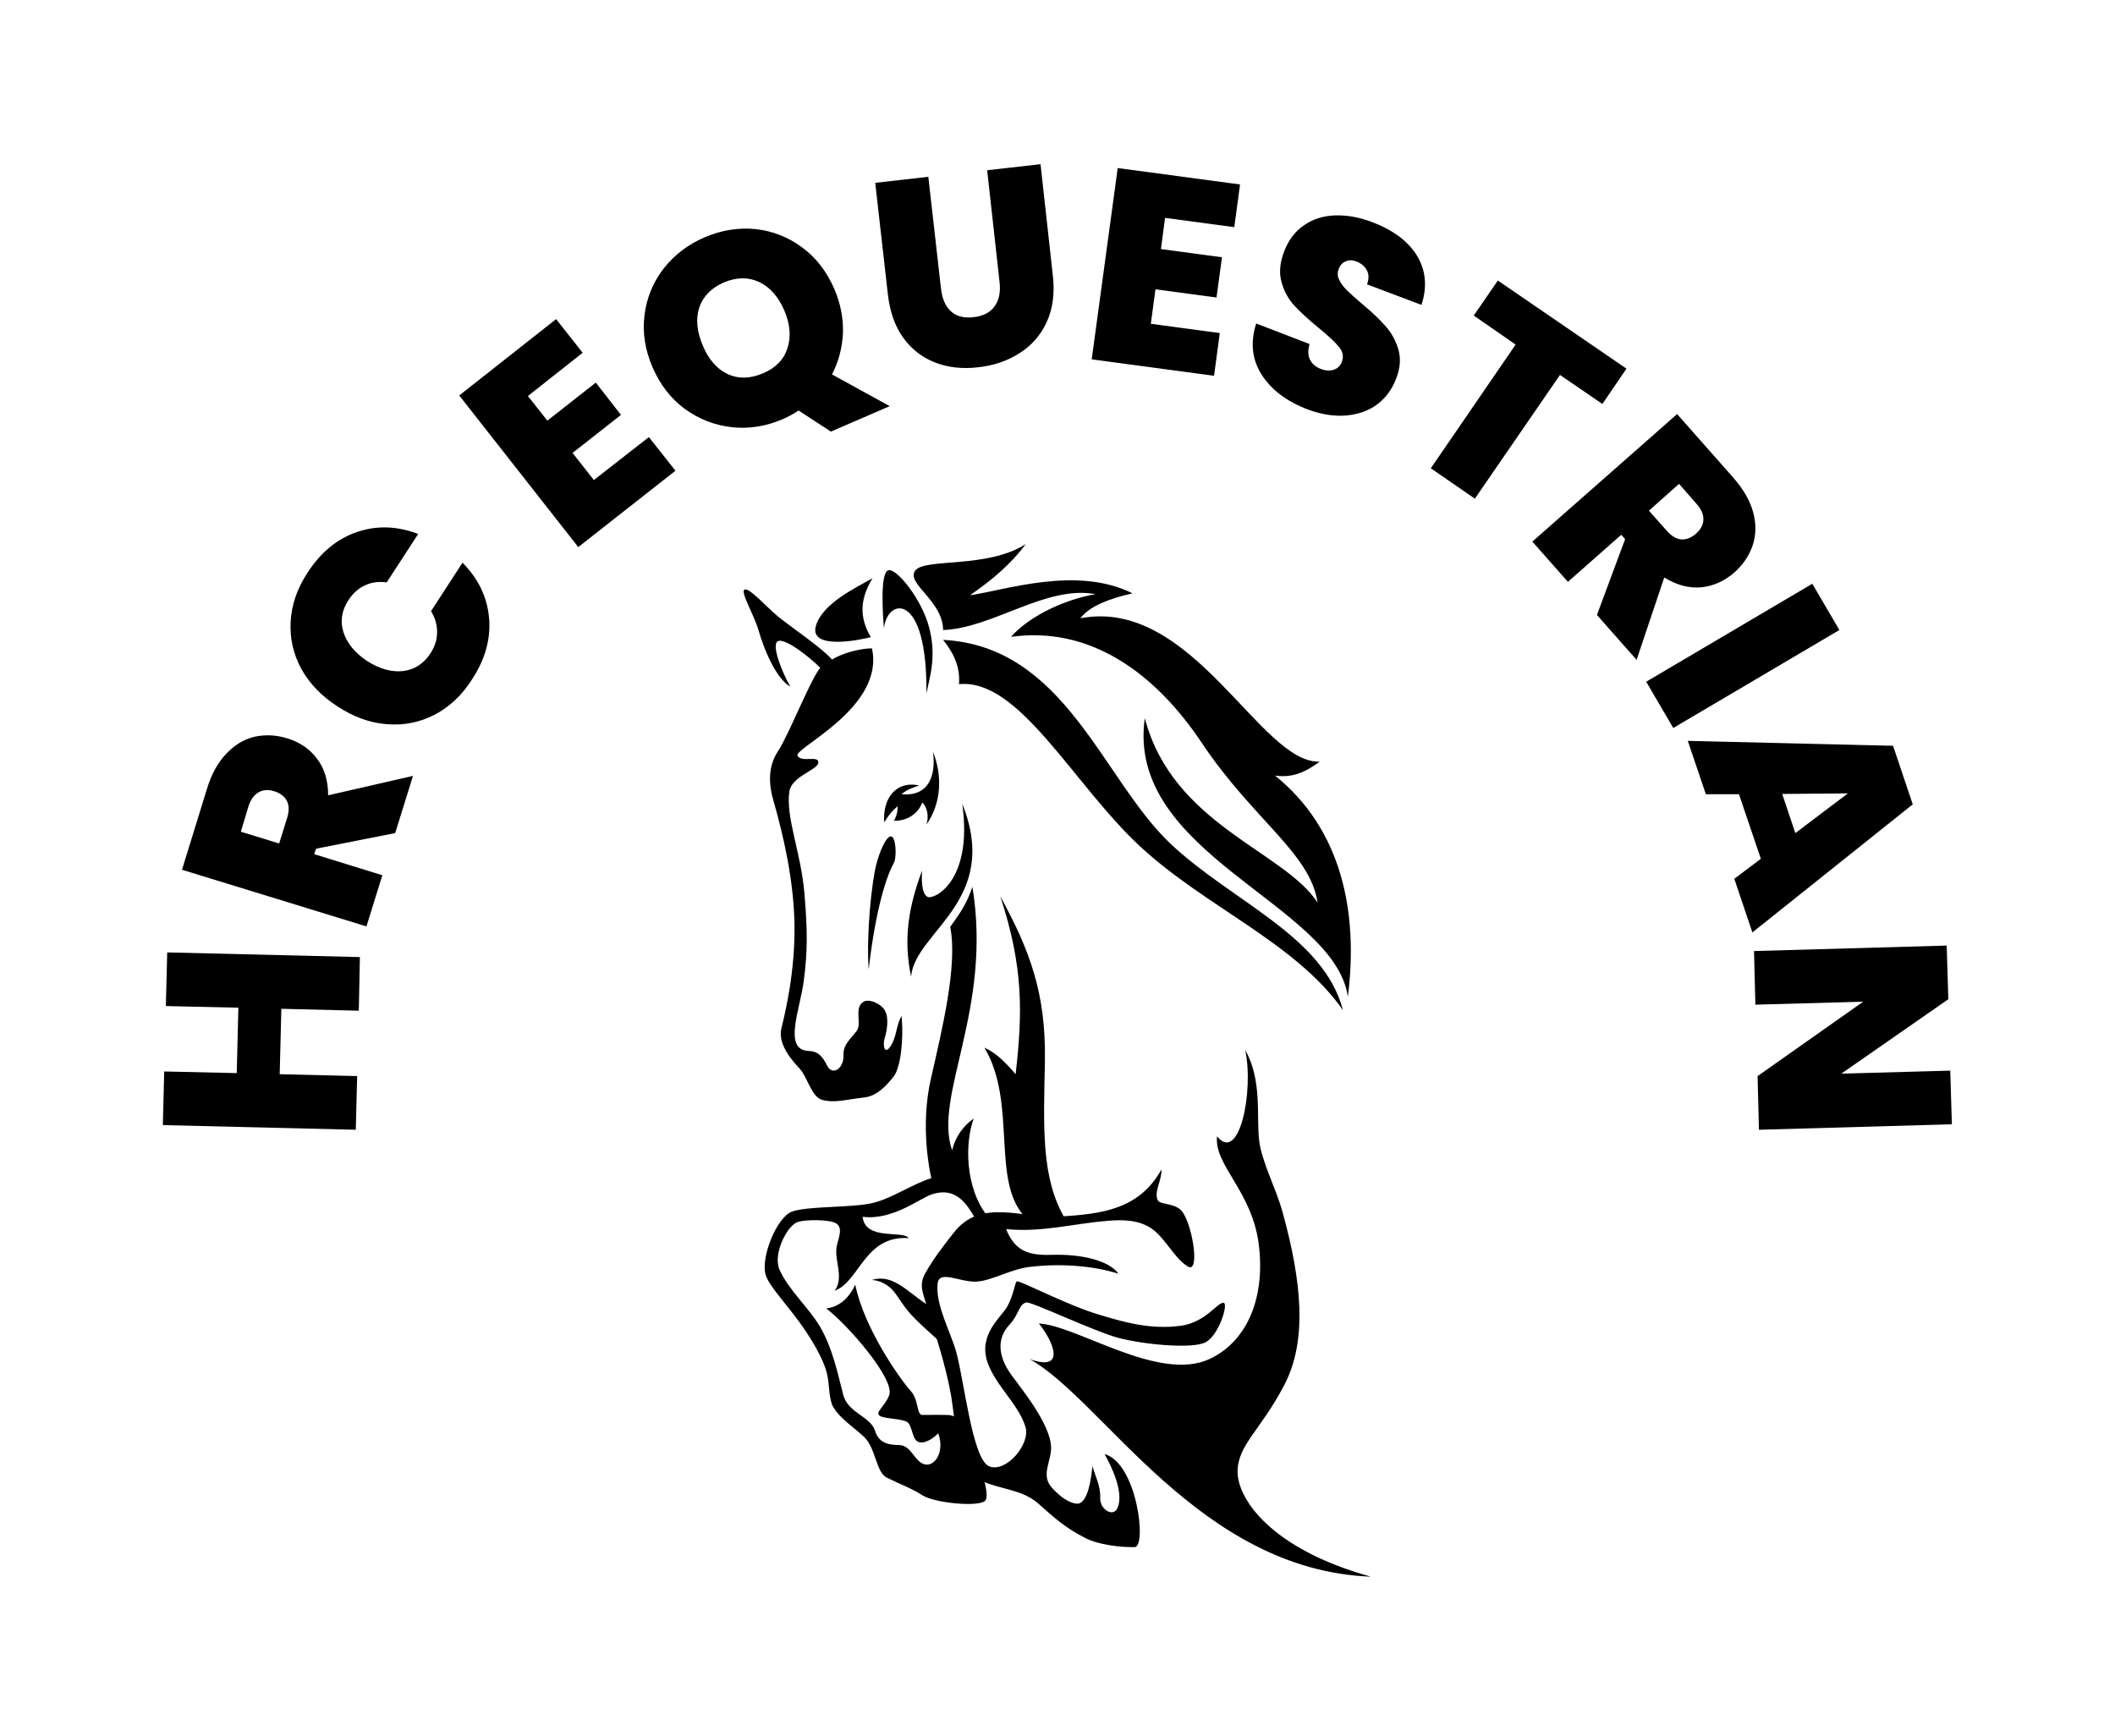 <svg xmlns="http://www.w3.org/2000/svg" version="1.1" xmlns:xlink="http://www.w3.org/1999/xlink" viewBox="0 0 7.728 6.344"><g transform="matrix(1,0,0,1,2.717,1.988)"><g><path d=" M -2.106 1.492 L -1.402 1.509 L -1.406 1.705 L -1.689 1.698 L -1.695 1.937 L -1.412 1.944 L -1.417 2.14 L -2.122 2.123 L -2.117 1.927 L -1.852 1.933 L -1.846 1.694 L -2.111 1.688 L -2.106 1.492 M -1.273 1.056 L -1.562 1.113 L -1.569 1.133 L -1.32 1.21 L -1.378 1.397 L -2.052 1.19 L -1.961 0.895 Q -1.936 0.813 -1.89 0.766 Q -1.845 0.718 -1.787 0.704 Q -1.728 0.691 -1.667 0.71 Q -1.598 0.731 -1.558 0.785 Q -1.518 0.838 -1.518 0.918 L -1.208 0.847 L -1.273 1.056 M -1.697 1.094 L -1.668 1.001 Q -1.656 0.963 -1.669 0.938 Q -1.681 0.914 -1.715 0.903 Q -1.748 0.893 -1.772 0.907 Q -1.797 0.921 -1.809 0.958 L -1.837 1.051 L -1.697 1.094 M -1.616 0.456 Q -1.66 0.375 -1.655 0.283 Q -1.65 0.191 -1.593 0.104 Q -1.521 -0.007 -1.413 -0.044 Q -1.305 -0.081 -1.189 -0.037 L -1.304 0.14 Q -1.348 0.134 -1.384 0.151 Q -1.42 0.168 -1.444 0.205 Q -1.481 0.262 -1.462 0.322 Q -1.443 0.382 -1.376 0.427 Q -1.307 0.471 -1.244 0.464 Q -1.181 0.456 -1.144 0.399 Q -1.12 0.362 -1.12 0.323 Q -1.119 0.283 -1.142 0.245 L -1.027 0.068 Q -0.94 0.156 -0.93 0.27 Q -0.92 0.384 -0.992 0.494 Q -1.048 0.582 -1.13 0.624 Q -1.212 0.666 -1.304 0.658 Q -1.396 0.651 -1.484 0.593 Q -1.571 0.537 -1.616 0.456 M -0.788 -0.541 L -0.717 -0.451 L -0.54 -0.59 L -0.448 -0.472 L -0.625 -0.333 L -0.547 -0.234 L -0.346 -0.391 L -0.249 -0.268 L -0.604 0.011 L -1.039 -0.543 L -0.685 -0.822 L -0.588 -0.699 L -0.788 -0.541 M 0.319 -0.411 L 0.201 -0.488 Q 0.174 -0.47 0.142 -0.456 Q 0.051 -0.417 -0.043 -0.427 Q -0.138 -0.438 -0.215 -0.494 Q -0.292 -0.551 -0.333 -0.647 Q -0.374 -0.742 -0.362 -0.837 Q -0.35 -0.932 -0.292 -1.007 Q -0.233 -1.082 -0.142 -1.121 Q -0.051 -1.16 0.043 -1.151 Q 0.137 -1.141 0.214 -1.084 Q 0.291 -1.027 0.332 -0.931 Q 0.366 -0.851 0.363 -0.77 Q 0.359 -0.689 0.323 -0.62 L 0.534 -0.504 L 0.319 -0.411 M -0.058 -0.621 Q 0.001 -0.594 0.071 -0.624 Q 0.14 -0.653 0.16 -0.715 Q 0.181 -0.778 0.149 -0.853 Q 0.116 -0.93 0.056 -0.958 Q -0.003 -0.985 -0.072 -0.956 Q -0.141 -0.926 -0.162 -0.864 Q -0.182 -0.803 -0.149 -0.725 Q -0.117 -0.649 -0.058 -0.621 M 0.675 -1.342 L 0.721 -0.936 Q 0.727 -0.879 0.757 -0.851 Q 0.787 -0.823 0.84 -0.829 Q 0.894 -0.835 0.918 -0.87 Q 0.942 -0.904 0.935 -0.96 L 0.89 -1.366 L 1.085 -1.388 L 1.13 -0.981 Q 1.141 -0.885 1.108 -0.812 Q 1.075 -0.74 1.009 -0.698 Q 0.942 -0.655 0.857 -0.646 Q 0.771 -0.636 0.701 -0.663 Q 0.63 -0.69 0.584 -0.753 Q 0.538 -0.816 0.527 -0.914 L 0.481 -1.32 L 0.675 -1.342 M 1.54 -1.192 L 1.525 -1.078 L 1.748 -1.048 L 1.728 -0.901 L 1.505 -0.931 L 1.488 -0.805 L 1.74 -0.771 L 1.719 -0.615 L 1.272 -0.675 L 1.367 -1.374 L 1.814 -1.314 L 1.793 -1.158 L 1.54 -1.192 M 1.893 -0.619 Q 1.84 -0.702 1.873 -0.806 L 2.068 -0.731 Q 2.058 -0.696 2.07 -0.673 Q 2.081 -0.651 2.109 -0.64 Q 2.135 -0.63 2.156 -0.637 Q 2.177 -0.643 2.186 -0.666 Q 2.197 -0.695 2.175 -0.721 Q 2.154 -0.747 2.101 -0.79 Q 2.045 -0.836 2.013 -0.871 Q 1.98 -0.906 1.966 -0.956 Q 1.951 -1.006 1.975 -1.069 Q 1.999 -1.132 2.048 -1.165 Q 2.097 -1.199 2.162 -1.201 Q 2.227 -1.203 2.298 -1.176 Q 2.413 -1.132 2.461 -1.053 Q 2.509 -0.973 2.477 -0.874 L 2.278 -0.949 Q 2.289 -0.979 2.277 -1.001 Q 2.265 -1.023 2.238 -1.033 Q 2.218 -1.041 2.2 -1.033 Q 2.182 -1.026 2.174 -1.004 Q 2.167 -0.985 2.176 -0.966 Q 2.185 -0.947 2.203 -0.929 Q 2.221 -0.911 2.257 -0.88 Q 2.312 -0.835 2.344 -0.798 Q 2.377 -0.762 2.392 -0.713 Q 2.407 -0.664 2.385 -0.606 Q 2.363 -0.547 2.316 -0.511 Q 2.269 -0.476 2.203 -0.47 Q 2.137 -0.464 2.061 -0.492 Q 1.946 -0.536 1.893 -0.619 M 3.226 -0.641 L 3.138 -0.512 L 2.983 -0.618 L 2.672 -0.166 L 2.511 -0.277 L 2.821 -0.729 L 2.668 -0.835 L 2.756 -0.963 L 3.226 -0.641 M 3.118 0.259 L 3.221 -0.018 L 3.207 -0.034 L 3.012 0.138 L 2.882 -0.009 L 3.411 -0.475 L 3.616 -0.243 Q 3.672 -0.179 3.689 -0.116 Q 3.706 -0.052 3.687 0.005 Q 3.668 0.061 3.62 0.104 Q 3.566 0.151 3.499 0.158 Q 3.432 0.164 3.364 0.122 L 3.263 0.423 L 3.118 0.259 M 3.308 -0.122 L 3.372 -0.05 Q 3.398 -0.02 3.426 -0.017 Q 3.453 -0.015 3.48 -0.038 Q 3.506 -0.061 3.507 -0.089 Q 3.508 -0.118 3.482 -0.147 L 3.418 -0.22 L 3.308 -0.122 M 4.004 0.314 L 3.397 0.672 L 3.298 0.503 L 3.905 0.145 L 4.004 0.314 M 3.717 1.15 L 3.637 0.914 L 3.516 0.914 L 3.45 0.719 L 4.2 0.737 L 4.272 0.951 L 3.686 1.419 L 3.62 1.223 L 3.717 1.15 M 3.843 1.056 L 4.035 0.911 L 3.795 0.913 L 3.843 1.056 M 3.71 2.14 L 3.705 1.944 L 4.091 1.672 L 3.697 1.683 L 3.692 1.487 L 4.396 1.467 L 4.402 1.663 L 4.011 1.935 L 4.409 1.924 L 4.415 2.12 L 3.71 2.14" fill="#000000" fill-rule="nonzero"></path></g><g clip-path="url(#SvgjsClipPath1001)"><g clip-path="url(#SvgjsClipPath100075f39305-b7ad-48d2-aa7f-7bf253f34502)"><path d=" M 0.692 0.759 C 0.704 0.849 0.675 0.923 0.577 0.914 C 0.597 0.897 0.615 0.891 0.642 0.882 C 0.552 0.863 0.507 0.936 0.514 1.017 C 0.527 0.994 0.543 0.974 0.563 0.958 C 0.563 0.977 0.559 0.995 0.549 1.011 C 0.59 1.012 0.635 0.992 0.653 0.944 C 0.671 0.962 0.678 0.994 0.668 1.025 C 0.723 0.947 0.727 0.846 0.692 0.759 Z" fill="#000000" transform="matrix(1,0,0,1,0,0)" fill-rule="nonzero"></path></g><g clip-path="url(#SvgjsClipPath100075f39305-b7ad-48d2-aa7f-7bf253f34502)"><path d=" M 0.457 1.554 C 0.448 1.424 0.468 1.237 0.485 1.17 C 0.497 1.124 0.52 1.069 0.538 1.068 C 0.557 1.067 0.561 1.147 0.548 1.167 C 0.536 1.188 0.488 1.288 0.457 1.554 Z" fill="#000000" transform="matrix(1,0,0,1,0,0)" fill-rule="nonzero"></path></g><g clip-path="url(#SvgjsClipPath100075f39305-b7ad-48d2-aa7f-7bf253f34502)"><path d=" M 0.799 0.949 C 0.839 1.234 0.694 1.301 0.672 1.289 C 0.648 1.276 0.651 1.219 0.652 1.193 C 0.605 1.321 0.582 1.437 0.612 1.581 C 0.625 1.416 0.942 1.305 0.799 0.949 Z" fill="#000000" transform="matrix(1,0,0,1,0,0)" fill-rule="nonzero"></path></g><g clip-path="url(#SvgjsClipPath100075f39305-b7ad-48d2-aa7f-7bf253f34502)"><path d=" M 0.678 0.305 C 0.652 0.203 0.558 0.085 0.528 0.096 C 0.499 0.107 0.508 0.253 0.513 0.308 C 0.524 0.196 0.672 0.17 0.668 0.545 C 0.682 0.481 0.705 0.407 0.678 0.305 Z" fill="#000000" transform="matrix(1,0,0,1,0,0)" fill-rule="nonzero"></path></g><g clip-path="url(#SvgjsClipPath100075f39305-b7ad-48d2-aa7f-7bf253f34502)"><path d=" M 0.265 0.296 C 0.235 0.389 0.425 0.351 0.465 0.34 C 0.422 0.268 0.425 0.2 0.471 0.125 C 0.404 0.162 0.29 0.218 0.265 0.296 Z" fill="#000000" transform="matrix(1,0,0,1,0,0)" fill-rule="nonzero"></path></g><g clip-path="url(#SvgjsClipPath100075f39305-b7ad-48d2-aa7f-7bf253f34502)"><path d=" M 0.54 1.83 C 0.515 1.872 0.508 1.832 0.515 1.807 C 0.524 1.779 0.532 1.731 0.516 1.704 C 0.5 1.677 0.456 1.66 0.437 1.673 C 0.402 1.697 0.434 1.751 0.413 1.779 C 0.391 1.809 0.363 1.828 0.365 1.869 C 0.366 1.917 0.325 1.943 0.306 1.907 C 0.287 1.869 0.271 1.853 0.237 1.852 C 0.143 1.848 0.207 1.699 0.22 1.595 C 0.234 1.487 0.234 1.414 0.222 1.273 C 0.209 1.125 0.154 1 0.167 0.905 C 0.175 0.848 0.269 0.827 0.273 0.799 C 0.277 0.77 0.21 0.8 0.197 0.773 C 0.184 0.745 0.517 0.597 0.469 0.381 C 0.426 0.381 0.359 0.399 0.323 0.422 C 0.29 0.382 0.17 0.301 0.125 0.264 C 0.081 0.227 0.021 0.159 0.004 0.166 C -0.014 0.172 0.036 0.253 0.055 0.316 C 0.073 0.38 0.118 0.492 0.171 0.521 C 0.141 0.47 0.098 0.363 0.127 0.354 C 0.156 0.345 0.246 0.417 0.28 0.452 C 0.244 0.495 0.165 0.698 0.125 0.758 C 0.089 0.813 0.091 0.877 0.11 0.941 C 0.144 1.06 0.184 1.227 0.186 1.395 C 0.188 1.563 0.153 1.709 0.138 1.77 C 0.124 1.829 0.18 1.89 0.206 1.918 C 0.234 1.949 0.248 2.021 0.288 2.031 C 0.335 2.043 0.37 2.03 0.441 2.022 C 0.488 2.017 0.522 1.978 0.548 1.946 C 0.573 1.915 0.586 1.813 0.577 1.724 C 0.558 1.758 0.559 1.798 0.54 1.83 Z" fill="#000000" transform="matrix(1,0,0,1,0,0)" fill-rule="nonzero"></path></g><g clip-path="url(#SvgjsClipPath100075f39305-b7ad-48d2-aa7f-7bf253f34502)"><path d=" M 1.805 3.39 C 1.805 3.292 1.888 3.24 1.975 3.074 C 2.062 2.909 2.038 2.691 1.97 2.443 C 1.945 2.352 1.893 2.257 1.884 2.18 C 1.873 2.095 1.896 1.959 1.833 1.849 C 1.865 2 1.811 2.265 1.73 2.164 C 1.718 2.268 1.857 2.364 1.882 2.556 C 1.907 2.746 1.845 2.91 1.704 2.977 C 1.518 3.065 1.217 2.854 1.079 2.848 C 1.129 2.909 1.183 3.027 1.045 2.978 C 1.314 3.127 1.664 3.749 2.292 3.773 C 1.924 3.671 1.805 3.487 1.805 3.39 Z" fill="#000000" transform="matrix(1,0,0,1,0,0)" fill-rule="nonzero"></path></g><g clip-path="url(#SvgjsClipPath100075f39305-b7ad-48d2-aa7f-7bf253f34502)"><path d=" M 1.752 2.772 C 1.728 2.775 1.687 2.843 1.599 2.856 C 1.485 2.872 1.383 2.841 1.297 2.815 C 1.184 2.782 1.006 2.688 0.998 2.694 C 0.991 2.701 0.986 2.745 0.964 2.785 C 0.942 2.825 0.855 2.888 0.892 2.992 C 0.922 3.076 1.006 3.145 1.03 3.226 C 1.049 3.289 0.959 3.394 0.898 3.37 C 0.836 3.346 0.807 3.061 0.777 2.952 C 0.757 2.88 0.7 2.778 0.709 2.702 C 0.714 2.651 0.79 2.697 0.849 2.695 C 0.908 2.692 0.978 2.648 1.047 2.641 C 1.156 2.628 1.274 2.636 1.37 2.666 C 1.333 2.616 1.232 2.594 1.127 2.597 C 1.037 2.6 0.991 2.581 0.959 2.503 C 1.088 2.516 1.204 2.483 1.328 2.473 C 1.383 2.468 1.446 2.468 1.495 2.504 C 1.542 2.539 1.576 2.612 1.624 2.64 C 1.671 2.667 1.637 2.465 1.595 2.431 C 1.567 2.407 1.521 2.414 1.513 2.397 C 1.499 2.366 1.528 2.327 1.527 2.285 C 1.446 2.43 1.312 2.448 1.154 2.457 C 1.015 2.465 0.868 2.388 0.768 2.516 C 0.731 2.563 0.693 2.612 0.664 2.664 C 0.64 2.706 0.655 2.735 0.668 2.779 C 0.7 2.887 0.737 2.994 0.757 3.105 C 0.773 3.19 0.777 3.379 0.868 3.422 C 0.938 3.455 1.017 3.453 1.077 3.506 C 1.134 3.557 1.176 3.595 1.249 3.632 C 1.296 3.656 1.375 3.666 1.429 3.665 C 1.474 3.664 1.438 3.358 1.319 3.325 C 1.344 3.369 1.39 3.464 1.367 3.52 C 1.353 3.558 1.302 3.529 1.303 3.486 C 1.305 3.44 1.285 3.408 1.275 3.369 C 1.271 3.399 1.261 3.513 1.215 3.506 C 1.18 3.501 1.146 3.47 1.124 3.445 C 1.09 3.404 1.118 3.361 1.123 3.314 C 1.133 3.233 1.026 3.1 0.98 3.038 C 0.919 2.955 0.934 2.892 0.971 2.853 C 1.008 2.813 1.005 2.778 1.033 2.771 C 1.051 2.767 1.279 2.876 1.368 2.9 C 1.456 2.924 1.637 2.942 1.687 2.917 C 1.737 2.893 1.775 2.768 1.752 2.772 Z" fill="#000000" transform="matrix(1,0,0,1,0,0)" fill-rule="nonzero"></path></g><g clip-path="url(#SvgjsClipPath100075f39305-b7ad-48d2-aa7f-7bf253f34502)"><path d=" M 1.101 1.888 C 1.105 1.64 1.045 1.483 0.938 1.287 C 1.024 1.549 1.019 1.716 0.994 1.937 C 0.959 1.896 0.923 1.859 0.88 1.84 C 1.003 2.046 0.899 2.339 1.036 2.466 L 1.175 2.466 C 1.087 2.316 1.096 2.137 1.101 1.888 Z" fill="#000000" transform="matrix(1,0,0,1,0,0)" fill-rule="nonzero"></path></g><g clip-path="url(#SvgjsClipPath100075f39305-b7ad-48d2-aa7f-7bf253f34502)"><path d=" M 0.717 2.801 C 0.623 2.77 0.564 2.659 0.468 2.689 C 0.496 2.689 0.53 2.707 0.549 2.731 C 0.569 2.756 0.586 2.79 0.624 2.828 C 0.673 2.878 0.726 2.917 0.77 2.972 C 0.76 2.925 0.734 2.846 0.717 2.801 Z" fill="#000000" transform="matrix(1,0,0,1,0,0)" fill-rule="nonzero"></path></g><g clip-path="url(#SvgjsClipPath100075f39305-b7ad-48d2-aa7f-7bf253f34502)"><path d=" M 0.755 3.183 C 0.741 3.181 0.674 3.182 0.653 3.182 C 0.632 3.182 0.64 3.127 0.612 3.096 C 0.569 3.048 0.44 2.864 0.408 2.706 C 0.385 2.756 0.349 2.787 0.302 2.793 C 0.379 2.851 0.554 3.051 0.532 3.11 C 0.516 3.152 0.477 3.173 0.499 3.186 C 0.517 3.196 0.572 3.195 0.596 3.207 C 0.616 3.217 0.615 3.266 0.634 3.278 C 0.656 3.293 0.694 3.268 0.711 3.249 C 0.74 3.326 0.686 3.392 0.641 3.351 C 0.616 3.328 0.604 3.293 0.568 3.292 C 0.533 3.291 0.495 3.288 0.48 3.239 C 0.463 3.187 0.381 3.175 0.364 3.108 C 0.343 3.026 0.324 2.936 0.28 2.861 C 0.238 2.789 0.167 2.729 0.132 2.653 C 0.106 2.598 0.155 2.498 0.193 2.479 C 0.218 2.467 0.314 2.467 0.338 2.482 C 0.365 2.499 0.346 2.536 0.34 2.567 C 0.331 2.619 0.368 2.679 0.333 2.728 C 0.424 2.695 0.442 2.525 0.603 2.536 C 0.585 2.506 0.444 2.547 0.435 2.458 C 0.545 2.472 0.644 2.39 0.688 2.376 C 0.78 2.346 0.821 2.415 0.859 2.489 C 0.867 2.481 0.882 2.463 0.893 2.458 C 0.807 2.352 0.809 2.184 0.841 2.099 C 0.801 2.127 0.773 2.168 0.762 2.215 C 0.692 2.016 0.91 1.701 0.836 1.252 C 0.813 1.324 0.778 1.365 0.755 1.399 C 0.783 1.538 0.725 1.775 0.685 1.951 C 0.644 2.127 0.681 2.296 0.686 2.317 C 0.613 2.339 0.534 2.397 0.46 2.41 C 0.382 2.425 0.232 2.419 0.177 2.439 C 0.122 2.459 0.063 2.603 0.08 2.668 C 0.092 2.713 0.165 2.783 0.227 2.876 C 0.268 2.937 0.3 2.999 0.307 3.042 C 0.313 3.072 0.312 3.125 0.327 3.152 C 0.353 3.197 0.405 3.228 0.442 3.264 C 0.484 3.307 0.484 3.391 0.523 3.411 C 0.571 3.435 0.614 3.45 0.654 3.476 C 0.697 3.503 0.851 3.519 0.881 3.497 C 0.911 3.475 0.836 3.294 0.817 3.241 C 0.805 3.209 0.783 3.188 0.755 3.183 Z" fill="#000000" transform="matrix(1,0,0,1,0,0)" fill-rule="nonzero"></path></g><g clip-path="url(#SvgjsClipPath100075f39305-b7ad-48d2-aa7f-7bf253f34502)"><path d=" M 1.559 1.094 C 1.311 0.859 1.175 0.373 0.729 0.35 C 0.77 0.401 0.792 0.452 0.787 0.512 C 1.006 0.489 1.204 0.877 1.447 1.103 C 1.688 1.327 2.017 1.456 2.19 1.703 C 2.119 1.431 1.783 1.306 1.559 1.094 Z" fill="#000000" transform="matrix(1,0,0,1,0,0)" fill-rule="nonzero"></path></g><g clip-path="url(#SvgjsClipPath100075f39305-b7ad-48d2-aa7f-7bf253f34502)"><path d=" M 1.942 0.846 C 2.003 0.854 2.048 0.837 2.105 0.795 C 1.888 0.803 1.641 0.193 1.231 0.271 C 1.263 0.227 1.337 0.199 1.421 0.18 C 1.217 0.078 0.955 0.169 0.827 0.187 C 0.9 0.137 0.975 0.076 1.031 0 C 0.889 0.091 0.661 0.05 0.627 0.097 C 0.593 0.145 0.728 0.206 0.729 0.314 C 0.909 0.308 1.105 0.149 1.286 0.183 C 1.184 0.2 1.05 0.257 0.977 0.339 C 1.262 0.299 1.501 0.466 1.676 0.729 C 1.862 1.007 2.072 1.131 2.097 1.31 C 1.976 1.122 1.568 1.026 1.466 0.636 C 1.395 1.134 2.159 1.315 2.208 1.654 C 2.247 1.345 2.186 1.043 1.942 0.846 Z" fill="#000000" transform="matrix(1,0,0,1,0,0)" fill-rule="nonzero"></path></g></g></g><defs><clipPath id="SvgjsClipPath1001"><path d=" M 0 0 h 2.292 v 3.773 h -2.292 Z"></path></clipPath><clipPath id="SvgjsClipPath100075f39305-b7ad-48d2-aa7f-7bf253f34502"><path d=" M 0 0 L 2.292 0 L 2.292 3.773 L 0 3.773 Z"></path></clipPath></defs></svg>